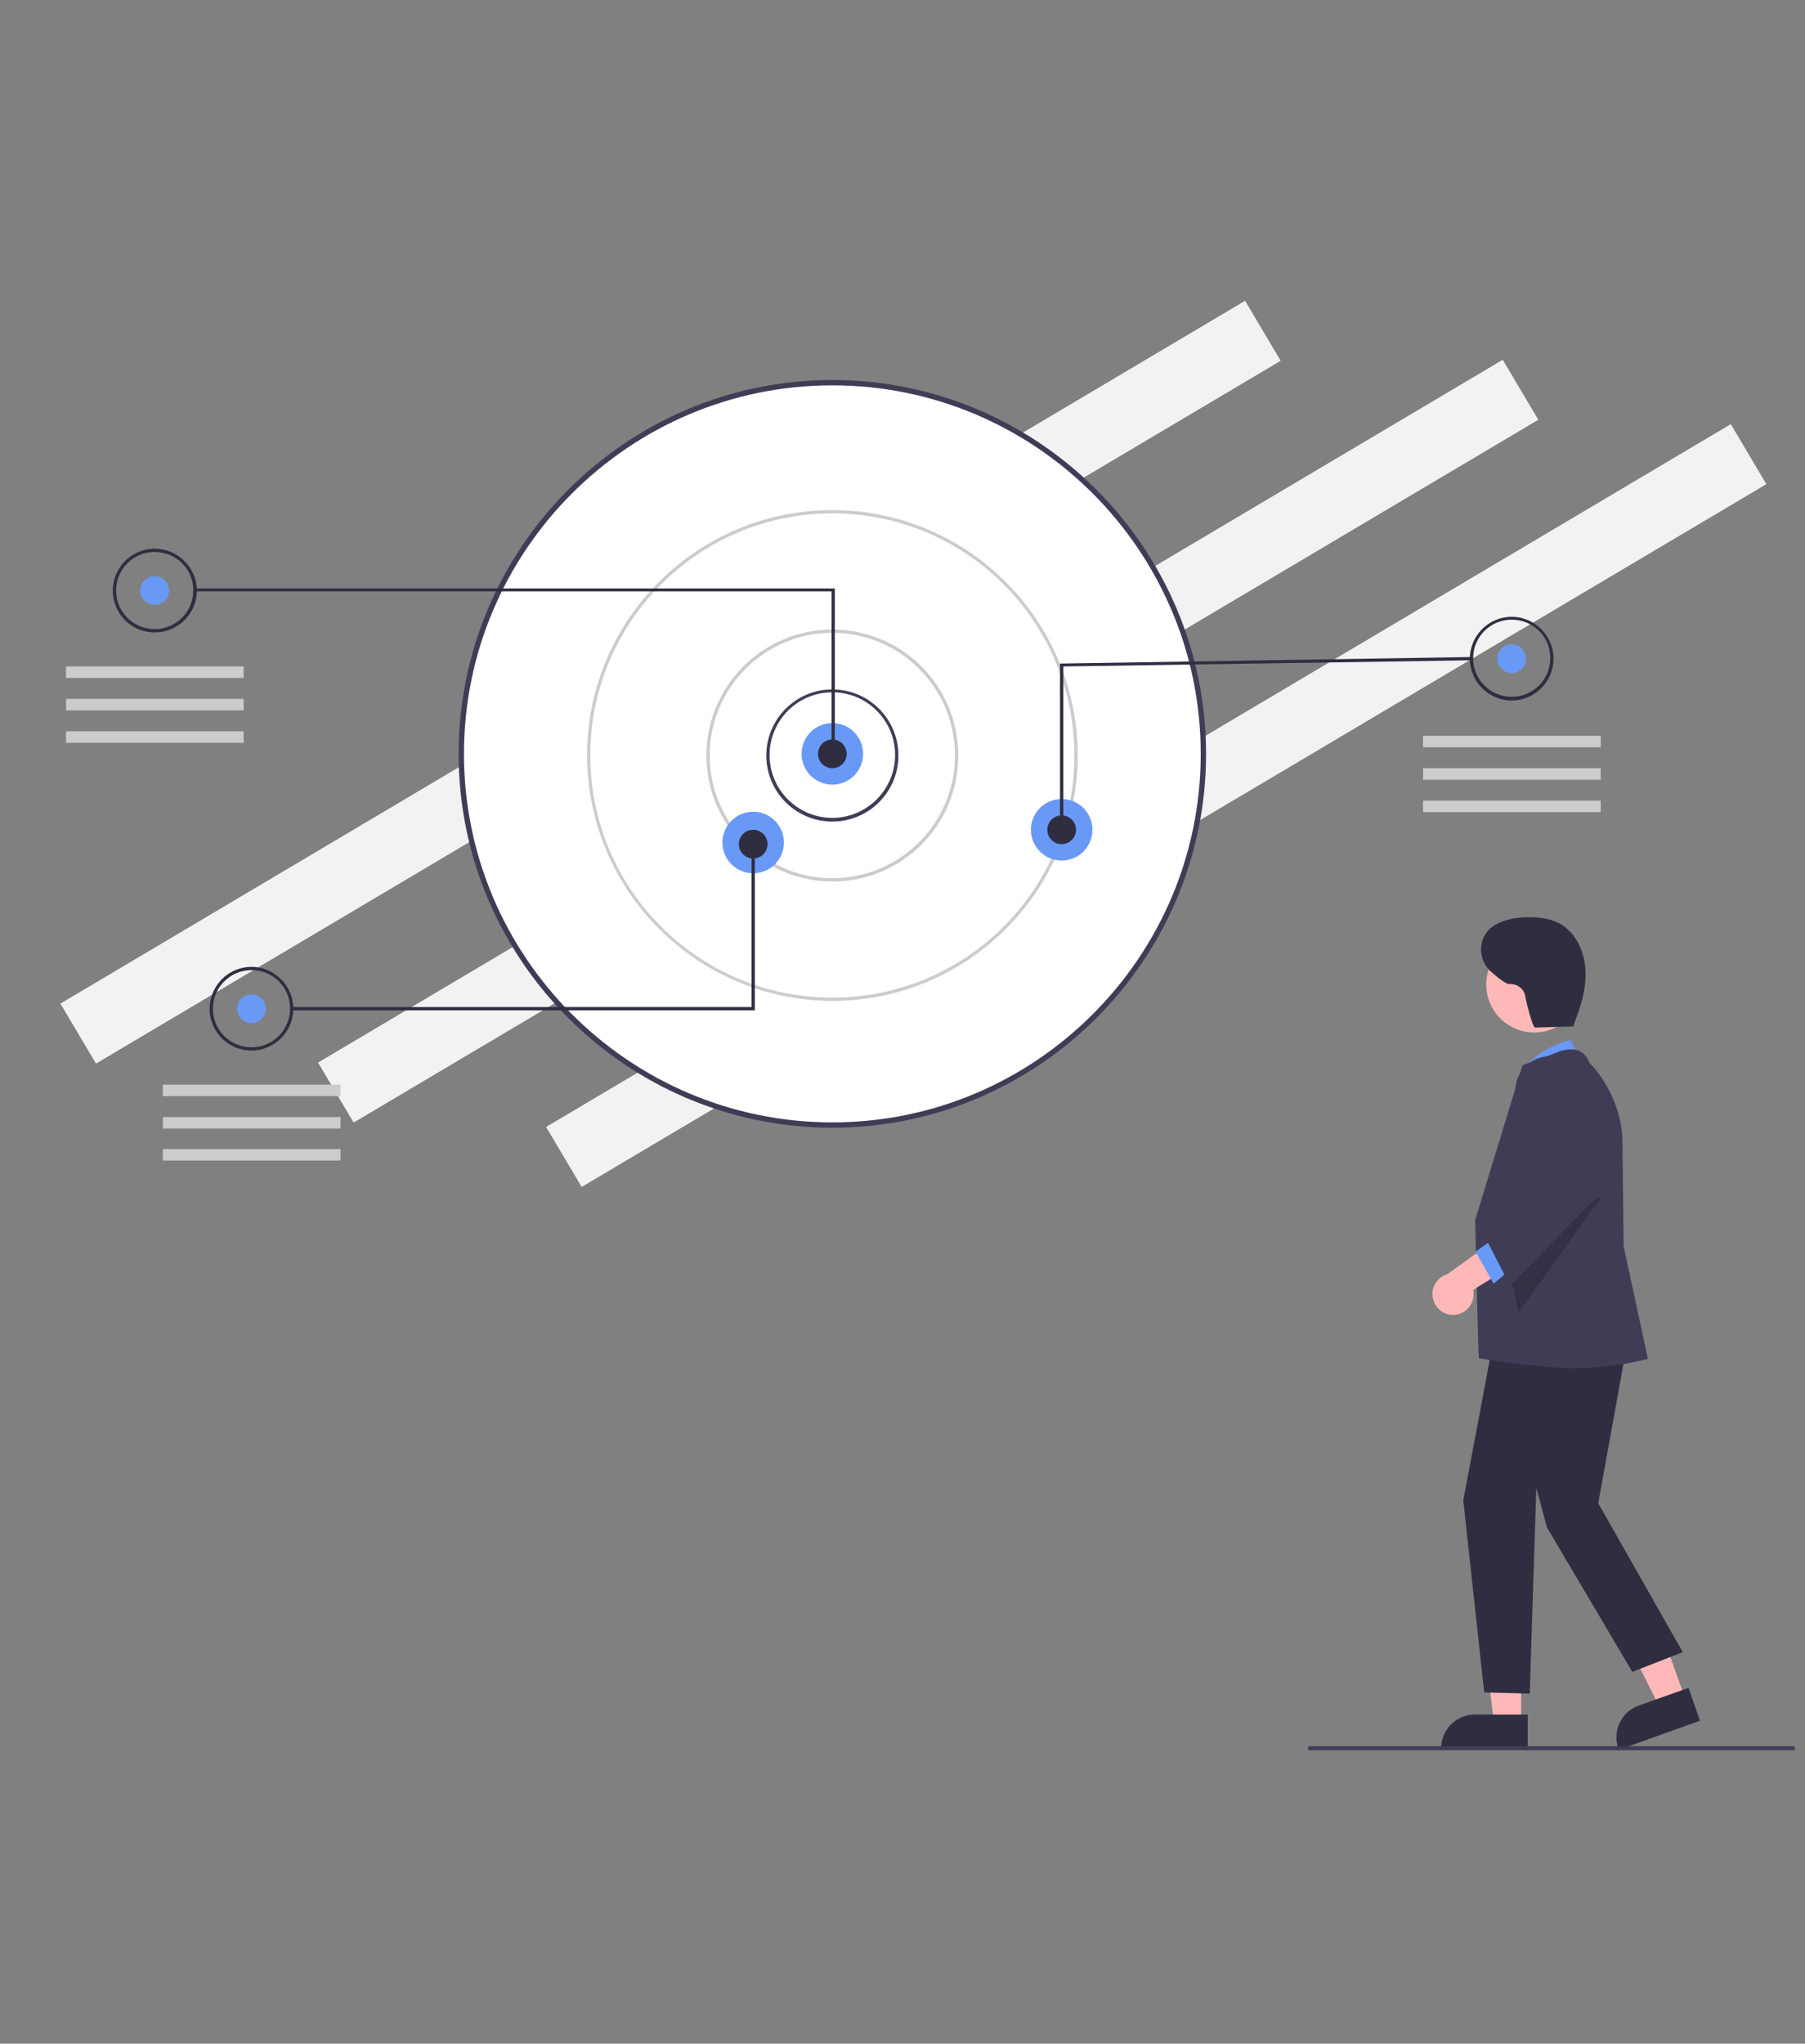 <?xml version="1.0" encoding="utf-8"?>
<!-- Generator: Adobe Illustrator 27.0.0, SVG Export Plug-In . SVG Version: 6.00 Build 0)  -->
<svg version="1.1" id="Calque_1" xmlns="http://www.w3.org/2000/svg" xmlns:xlink="http://www.w3.org/1999/xlink" x="0px" y="0px"
	 viewBox="0 0 440 498" style="enable-background:new 0 0 440 498;" xml:space="preserve">
<rect x="0" y="0" width="440" height="498" fill="#808080" stroke="none"/>
<style type="text/css">
	.st0{fill:#F2F2F2;}
	.st1{fill:#FFFFFF;}
	.st2{fill:#3F3D56;}
	.st3{fill:#CCCCCC;}
	.st4{fill:#6999F7;}
	.st5{fill:#2F2E41;}
	.st6{fill:#FFB8B8;}
	.st7{opacity:0.2;enable-background:new    ;}
</style>
<rect x="-4.4" y="157.8" transform="matrix(0.86 -0.51 0.51 0.86 -61.968 106.603)" class="st0" width="335.8" height="17"/>
<rect x="58.4" y="172.2" transform="matrix(0.86 -0.51 0.51 0.86 -60.513 140.619)" class="st0" width="335.8" height="17"/>
<rect x="114" y="187.9" transform="matrix(0.86 -0.51 0.51 0.86 -60.746 171.164)" class="st0" width="335.8" height="17"/>
<circle class="st1" cx="202.9" cy="183.7" r="90.5"/>
<path class="st2" d="M111.8,183.7c0-50.2,40.9-91.1,91.1-91.1s91.1,40.9,91.1,91.1s-40.9,91.1-91.1,91.1S111.8,233.9,111.8,183.7z
	 M113.1,183.7c0,49.5,40.3,89.8,89.8,89.8s89.8-40.3,89.8-89.8s-40.3-89.8-89.8-89.8S113.1,134.2,113.1,183.7z"/>
<path class="st2" d="M186.8,184.1L186.8,184.1c0-8.9,7.2-16.1,16.1-16.1s16.1,7.2,16.1,16.1c0,8.9-7.2,16.1-16.1,16.1h0
	C194,200.2,186.8,193,186.8,184.1L186.8,184.1z M202.9,168.7c-8.5,0-15.3,6.9-15.3,15.3l0,0c0,8.5,6.9,15.3,15.3,15.3
	s15.3-6.9,15.3-15.3C218.2,175.6,211.4,168.7,202.9,168.7z"/>
<path class="st3" d="M172.2,184.1L172.2,184.1c0-16.9,13.7-30.7,30.7-30.7c16.9,0,30.7,13.7,30.7,30.7s-13.7,30.7-30.7,30.7
	S172.2,201,172.2,184.1C172.2,184.1,172.2,184.1,172.2,184.1L172.2,184.1z M202.9,154.2c-16.5,0-29.9,13.4-29.9,29.9
	s13.4,29.9,29.9,29.9s29.9-13.4,29.9-29.9C232.8,167.6,219.4,154.2,202.9,154.2z"/>
<path class="st3" d="M143.1,184.1c0-33,26.8-59.8,59.8-59.8s59.8,26.8,59.8,59.8c0,33-26.8,59.8-59.8,59.8
	C169.9,243.8,143.2,217.1,143.1,184.1z M202.9,125.1c-32.6,0-59,26.4-59,59s26.4,59,59,59s59-26.4,59-59
	C261.9,151.5,235.5,125.1,202.9,125.1z"/>
<circle class="st4" cx="202.9" cy="183.7" r="7.5"/>
<circle class="st4" cx="183.6" cy="205.3" r="7.5"/>
<circle class="st4" cx="258.8" cy="202.2" r="7.5"/>
<circle class="st5" cx="202.9" cy="183.7" r="3.5"/>
<circle class="st5" cx="258.8" cy="202.2" r="3.5"/>
<circle class="st5" cx="183.6" cy="205.7" r="3.5"/>
<circle class="st4" cx="37.7" cy="143.9" r="3.5"/>
<polygon class="st5" points="202.7,144.1 47.4,144.1 47.4,143.4 203.5,143.4 203.5,183.9 202.7,183.9 "/>
<path class="st5" d="M27.5,143.9c0-5.6,4.6-10.2,10.2-10.2S48,138.3,48,143.9c0,5.6-4.6,10.2-10.2,10.2
	C32.1,154.2,27.5,149.6,27.5,143.9C27.5,143.9,27.5,143.9,27.5,143.9z M37.7,134.5c-5.2,0-9.4,4.2-9.4,9.4c0,5.2,4.2,9.4,9.4,9.4
	c5.2,0,9.4-4.2,9.4-9.4c0,0,0,0,0,0C47.2,138.7,42.9,134.5,37.7,134.5L37.7,134.5z"/>
<circle class="st4" cx="61.3" cy="245.8" r="3.5"/>
<path class="st5" d="M51.1,245.8L51.1,245.8c0-5.6,4.6-10.2,10.2-10.2c5.6,0,10.2,4.6,10.2,10.2c0,5.6-4.6,10.2-10.2,10.2
	c0,0,0,0,0,0C55.7,256,51.1,251.5,51.1,245.8z M61.3,236.4c-5.2,0-9.4,4.2-9.4,9.4c0,5.2,4.2,9.4,9.4,9.4c5.2,0,9.4-4.2,9.4-9.4v0
	C70.8,240.6,66.5,236.4,61.3,236.4z"/>
<circle class="st4" cx="368.5" cy="160.5" r="3.5"/>
<path class="st5" d="M358.3,160.5c0-5.6,4.6-10.2,10.2-10.2c5.6,0,10.2,4.6,10.2,10.2s-4.6,10.2-10.2,10.2S358.3,166.1,358.3,160.5
	C358.3,160.5,358.3,160.5,358.3,160.5z M368.5,151c-5.2,0-9.4,4.2-9.4,9.4l0,0c0,5.2,4.2,9.4,9.4,9.4c5.2,0,9.4-4.2,9.4-9.4
	C378,155.3,373.8,151,368.5,151L368.5,151L368.5,151z"/>
<polygon class="st5" points="258.4,161.7 358.7,160.1 358.7,160.9 259.2,162.4 259.2,202.2 258.4,202.2 "/>
<polygon class="st5" points="71.2,245.4 183.2,245.4 183.2,205.7 184,205.7 184,246.2 71.2,246.2 "/>
<rect x="16.1" y="162.4" class="st3" width="43.3" height="2.8"/>
<rect x="16.1" y="170.3" class="st3" width="43.3" height="2.8"/>
<rect x="16.1" y="178.2" class="st3" width="43.3" height="2.8"/>
<rect x="39.7" y="264.3" class="st3" width="43.3" height="2.8"/>
<rect x="39.7" y="272.2" class="st3" width="43.3" height="2.8"/>
<rect x="39.7" y="280" class="st3" width="43.3" height="2.8"/>
<rect x="346.9" y="179.3" class="st3" width="43.3" height="2.8"/>
<rect x="346.9" y="187.2" class="st3" width="43.3" height="2.8"/>
<rect x="346.9" y="195.1" class="st3" width="43.3" height="2.8"/>
<polygon class="st6" points="410.8,413.9 404.6,416.1 393.2,393.4 402.3,390.2 "/>
<path class="st5" d="M394.6,426.4l-0.1-0.3c-1.5-4.3,0.7-9,5-10.5l12.1-4.3l2.8,8L394.6,426.4z"/>
<polygon class="st6" points="370.8,420 364.2,420 361.1,394.8 370.8,394.8 "/>
<path class="st5" d="M372.4,426.3l-21.1,0V426c0-4.5,3.7-8.2,8.2-8.2l0,0h0l12.9,0L372.4,426.3z"/>
<path class="st4" d="M385.6,259l-2.8-5.6c0,0-10.6,2.7-11.5,8.8L385.6,259z"/>
<polygon class="st5" points="397.4,323.2 389.6,366.3 410.2,402.6 397.9,407.4 377.1,372.2 374.5,362.6 372.9,412.7 361.8,412.4 
	356.7,365.6 364.9,322.1 "/>
<path class="st2" d="M360.5,331c-0.2-1.1-0.9-33.7-0.9-33.7s11.4-37.3,11.5-37.6l0-0.1l8.6-3.2c0.1-0.1,3-1.3,5.3-0.3
	c1.2,0.6,2.1,1.7,2.5,3c1,0.7,8,8.6,8,19.3l0.3,25.3l5.9,27.4l-0.3,0.1c-0.2,0-7.4,2.2-18.7,2.2C376.4,333.4,360.5,331,360.5,331z"
	/>
<circle class="st6" cx="374" cy="239.9" r="11.7"/>
<polygon class="st7" points="390.6,291.3 370.2,319.8 367.2,306.5 "/>
<path class="st6" d="M354.4,320.4c2.8-0.1,4.9-2.4,4.8-5.2c0-0.3,0-0.6-0.1-0.9l15.2-9.3l-8.4-3.9l-13.1,9.4
	c-2.7,0.8-4.2,3.6-3.4,6.2C350,319,352.1,320.5,354.4,320.4L354.4,320.4z"/>
<polygon class="st4" points="364.9,301.3 359.7,305 364.1,312.8 370.2,307.7 "/>
<path class="st2" d="M362.1,301.6l12.2-14.2l-4.7-19.5c-1.1-4.6,1.7-9.2,6.3-10.3c3.8-0.9,7.7,0.8,9.5,4.3l0.1,0.2l4.3,29
	l-21.7,22.2L362.1,301.6z"/>
<path class="st5" d="M383.9,250.1l-9.7,0.3c-0.6,0-2.2-6.3-2.4-7.7c-0.3-1.8-2-3-3.8-2.9c-0.7,0.1-2.6-1.3-4.4-2.9
	c-3.6-3-3.4-8.8,0.5-11.3c0.1-0.1,0.2-0.1,0.3-0.2c2.5-1.4,5.4-1.9,8.2-1.9c2.6,0,5.2,0.3,7.5,1.5c4.1,2.2,6.2,7,6.4,11.6
	s-1.3,9.1-3,13.4"/>
<path class="st2" d="M437.1,426.5H319.3c-0.3,0-0.5-0.2-0.5-0.5c0-0.3,0.2-0.5,0.5-0.5h117.8c0.3,0,0.5,0.2,0.5,0.5
	C437.6,426.2,437.4,426.5,437.1,426.5z"/>
</svg>
